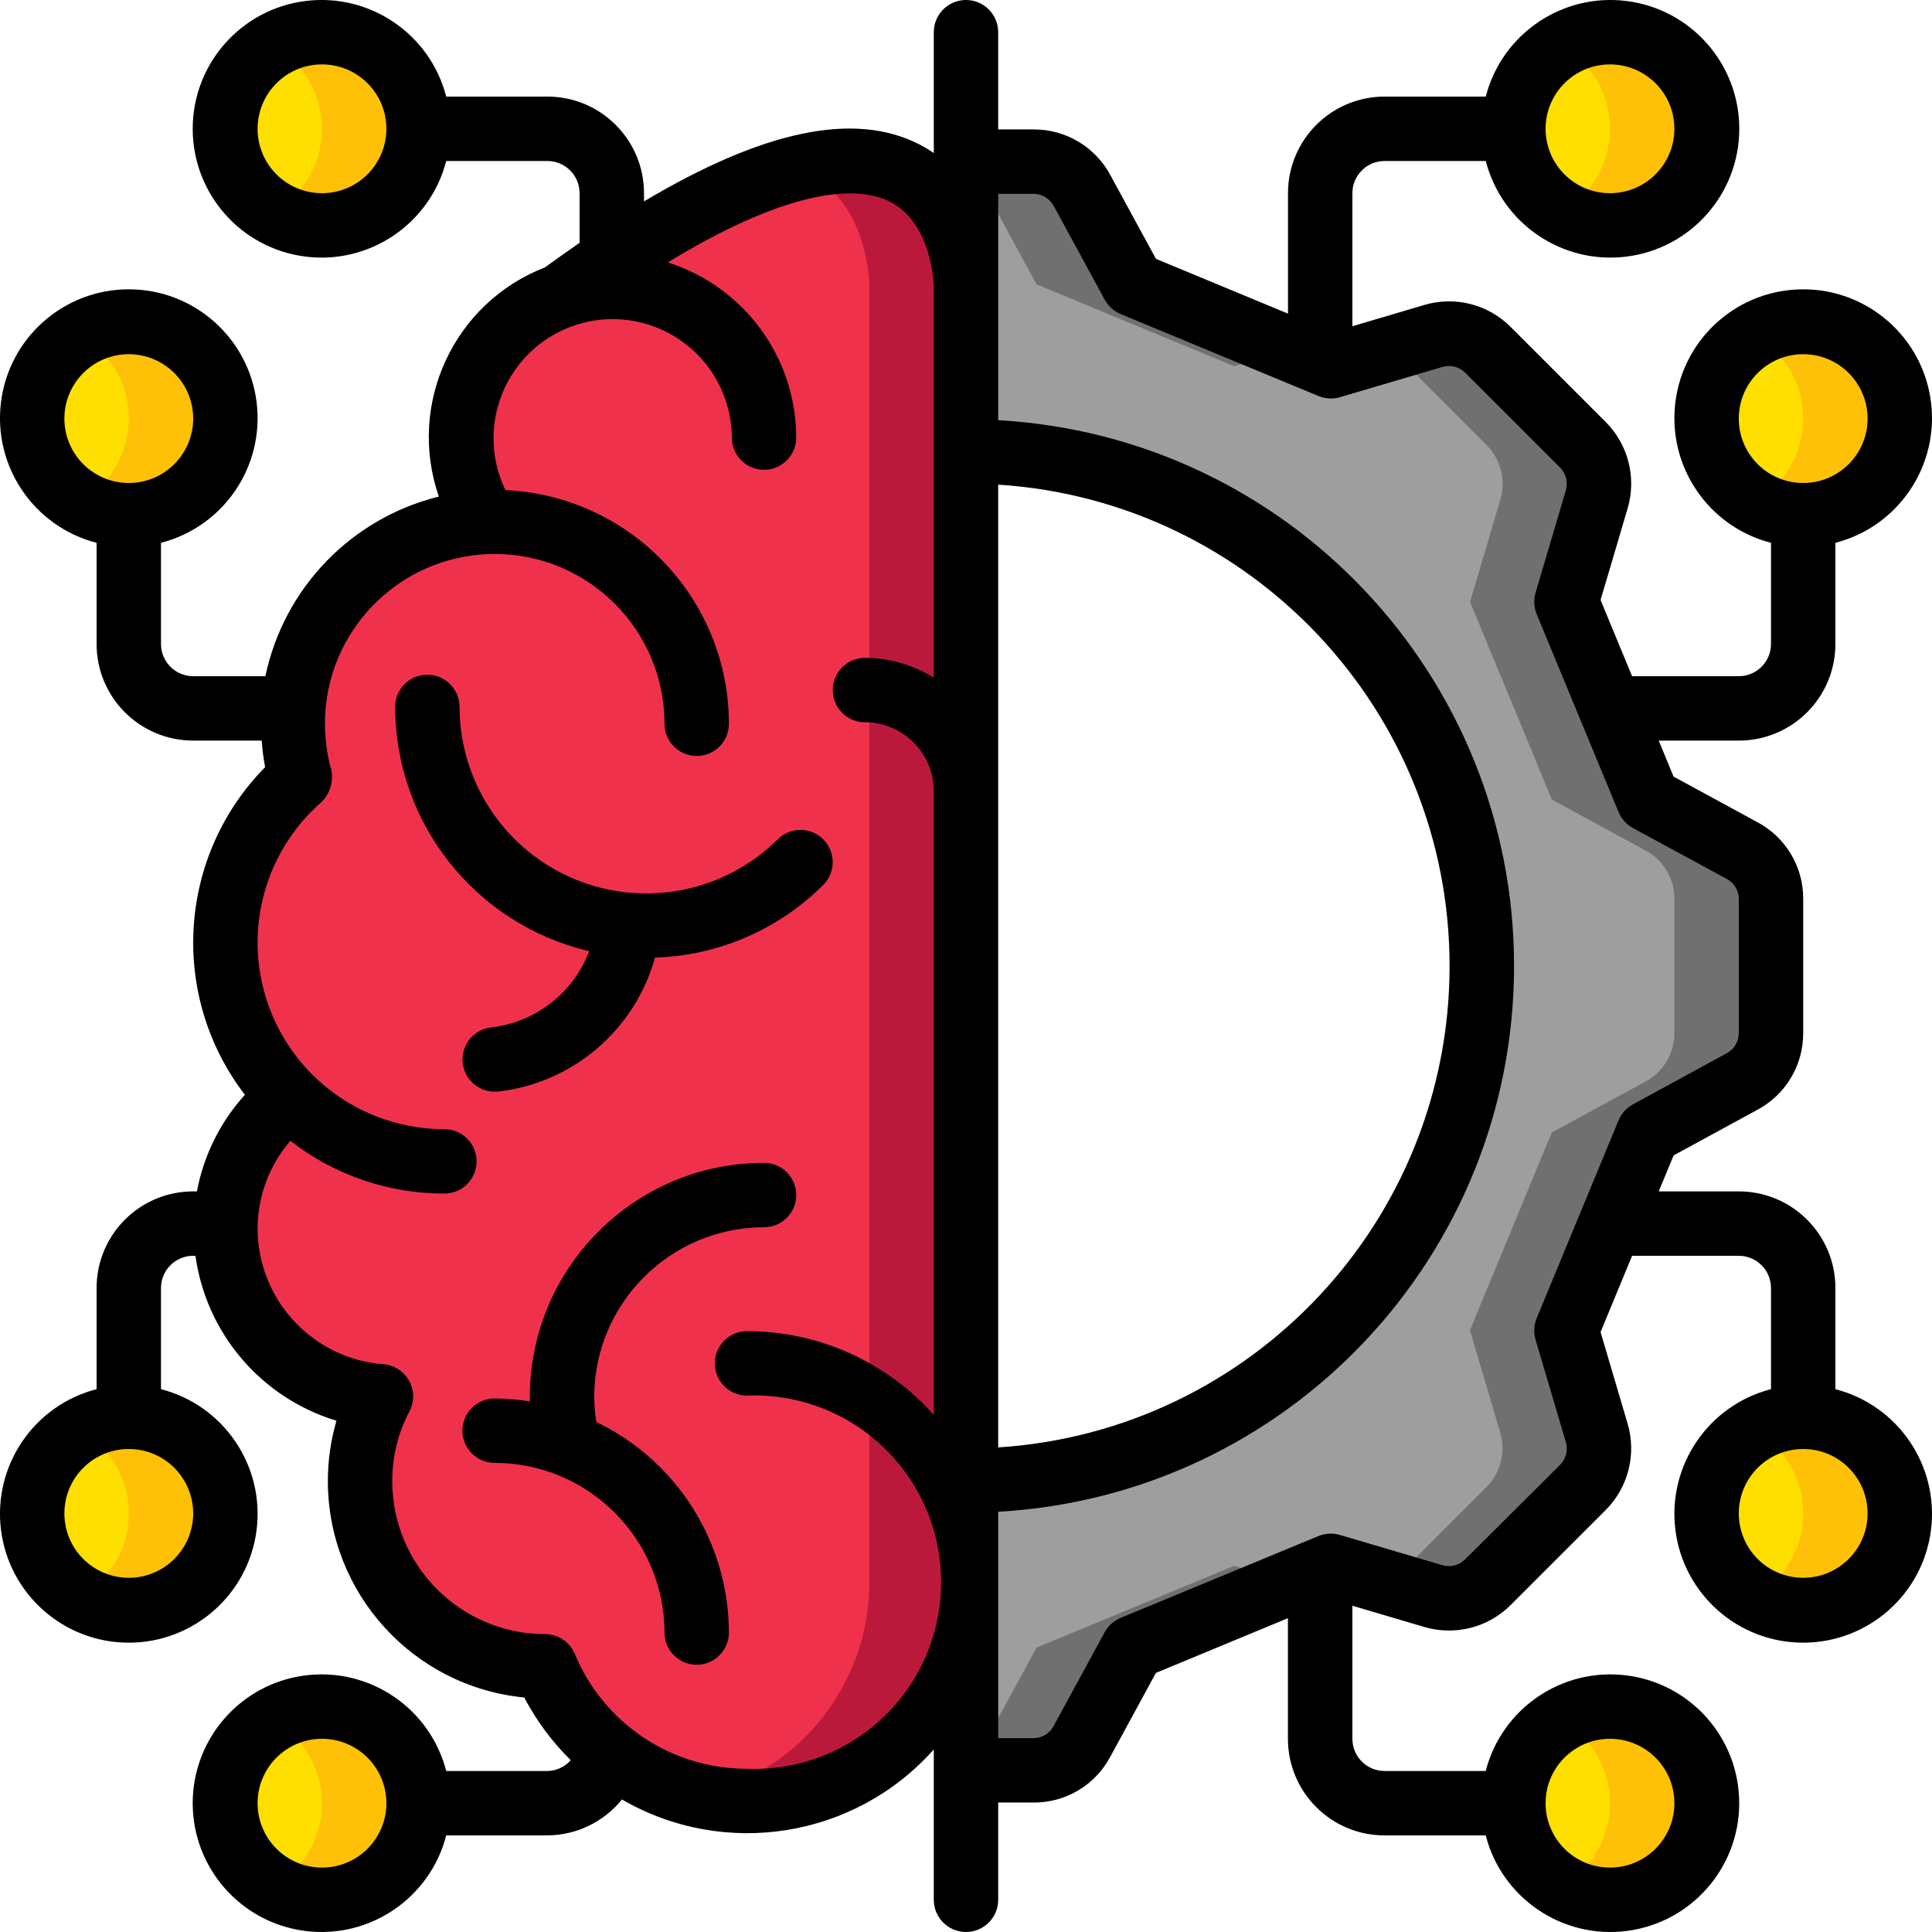 <?xml version="1.0" encoding="UTF-8"?>
<svg xmlns="http://www.w3.org/2000/svg" width="256" height="256" viewBox="0 0 256 256" fill="none">
  <g clip-path="url(#clip0_699_1937)">
    <path fill-rule="evenodd" clip-rule="evenodd" d="M74.384 39.116C68.635 41.178 64.139 45.748 62.17 51.529C60.202 57.311 60.975 63.675 64.272 68.817L64.14 69.209C49.94 69.96 38.806 81.682 38.787 95.901C38.792 98.328 39.122 100.743 39.769 103.082C33.737 108.36 30.158 115.897 29.879 123.907C29.6 131.917 32.647 139.685 38.297 145.369C31.111 151.067 28.153 160.588 30.845 169.354C33.537 178.121 41.328 184.341 50.474 185.024C48.642 188.487 47.692 192.348 47.709 196.266C47.704 202.774 50.288 209.017 54.889 213.619C59.491 218.221 65.734 220.804 72.242 220.8C77.591 233.514 91.151 240.705 104.677 238C118.202 235.294 127.953 223.44 127.999 209.647V37.913C127.999 37.913 127.999 -0.18 74.384 39.116Z" fill="#EF314C"></path>
    <path fill-rule="evenodd" clip-rule="evenodd" d="M105.62 22.297C115.199 25.834 115.199 37.913 115.199 37.913V209.646C115.192 223.138 105.877 234.842 92.731 237.875C101.315 239.898 110.353 237.86 117.238 232.349C124.124 226.837 128.092 218.465 127.999 209.646V37.913C127.999 37.913 127.999 16.639 105.62 22.297Z" fill="#BB193B"></path>
    <path fill-rule="evenodd" clip-rule="evenodd" d="M127.998 196.266C165.701 196.266 196.265 165.702 196.265 127.999C196.265 90.297 165.701 59.733 127.998 59.733L128.083 21.418H136.958C139.646 21.409 142.119 22.886 143.384 25.258L150.142 37.67L176.331 48.507L189.882 44.501C192.454 43.736 195.238 44.442 197.135 46.34L209.696 58.901C211.594 60.798 212.3 63.582 211.535 66.154L207.529 79.705L218.366 105.894L230.825 112.686C233.196 113.951 234.674 116.424 234.665 119.112V136.887C234.674 139.575 233.196 142.048 230.825 143.312L218.413 150.071L207.576 176.26L211.582 189.811C212.347 192.383 211.641 195.167 209.743 197.064L197.182 209.625C195.285 211.523 192.501 212.229 189.929 211.464L176.378 207.457L150.189 218.295L143.431 230.707C142.166 233.078 139.693 234.556 137.005 234.547H128.083L127.998 196.266Z" fill="#9E9E9E"></path>
    <path fill-rule="evenodd" clip-rule="evenodd" d="M163.545 207.475L137.356 218.312L130.597 230.724C130.011 231.829 129.142 232.759 128.08 233.42V234.581L136.959 234.581C139.647 234.59 142.12 233.112 143.385 230.741L150.143 218.329L170.998 209.698L163.545 207.475Z" fill="#707070"></path>
    <path fill-rule="evenodd" clip-rule="evenodd" d="M130.597 25.276L137.355 37.687L163.544 48.525L171.011 46.319L150.155 37.687L143.397 25.276C142.132 22.904 139.659 21.426 136.971 21.436L128.084 21.436V22.596C129.142 23.253 130.009 24.177 130.597 25.276Z" fill="#707070"></path>
    <path fill-rule="evenodd" clip-rule="evenodd" d="M230.826 112.687L218.414 105.929L207.577 79.74L211.583 66.189C212.348 63.617 211.642 60.833 209.744 58.936L197.183 46.375C195.287 44.477 192.502 43.771 189.93 44.536L184.208 46.243C184.268 46.302 184.345 46.332 184.4 46.392L196.962 58.953C198.86 60.85 199.566 63.634 198.8 66.206L194.794 79.757L205.631 105.946L218.026 112.687C220.398 113.952 221.876 116.425 221.866 119.113V136.888C221.876 139.576 220.398 142.049 218.026 143.314L205.614 150.072L194.777 176.261L198.783 189.812C199.548 192.384 198.842 195.168 196.944 197.065L184.383 209.626C184.328 209.686 184.251 209.716 184.191 209.775L189.913 211.482C192.485 212.247 195.269 211.541 197.166 209.643L209.727 197.082C211.625 195.185 212.331 192.401 211.566 189.829L207.56 176.278L218.397 150.089L230.826 143.314C233.198 142.049 234.676 139.576 234.666 136.888V119.113C234.676 116.425 233.198 113.952 230.826 112.687Z" fill="#707070"></path>
    <path d="M42.665 29.866C49.734 29.866 55.465 24.135 55.465 17.066C55.465 9.996 49.734 4.266 42.665 4.266C35.596 4.266 29.865 9.996 29.865 17.066C29.865 24.135 35.596 29.866 42.665 29.866Z" fill="#FFDF00"></path>
    <path fill-rule="evenodd" clip-rule="evenodd" d="M42.666 4.266C40.412 4.277 38.203 4.89 36.266 6.041C40.222 8.301 42.664 12.509 42.664 17.066C42.664 21.623 40.222 25.83 36.266 28.091C38.203 29.241 40.412 29.854 42.666 29.866C49.735 29.866 55.466 24.135 55.466 17.066C55.466 9.996 49.735 4.266 42.666 4.266Z" fill="#FEC108"></path>
    <path d="M17.066 68.266C24.135 68.266 29.866 62.535 29.866 55.466C29.866 48.397 24.135 42.666 17.066 42.666C9.996 42.666 4.266 48.397 4.266 55.466C4.266 62.535 9.996 68.266 17.066 68.266Z" fill="#FFDF00"></path>
    <path fill-rule="evenodd" clip-rule="evenodd" d="M17.066 42.666C14.813 42.678 12.603 43.29 10.666 44.441C14.623 46.702 17.065 50.909 17.065 55.466C17.065 60.023 14.623 64.231 10.666 66.491C12.603 67.642 14.813 68.254 17.066 68.266C24.135 68.266 29.866 62.535 29.866 55.466C29.866 48.397 24.135 42.666 17.066 42.666Z" fill="#FEC108"></path>
    <path d="M17.066 213.332C24.135 213.332 29.866 207.602 29.866 200.532C29.866 193.463 24.135 187.732 17.066 187.732C9.996 187.732 4.266 193.463 4.266 200.532C4.266 207.602 9.996 213.332 17.066 213.332Z" fill="#FFDF00"></path>
    <path fill-rule="evenodd" clip-rule="evenodd" d="M17.066 187.732C14.813 187.744 12.603 188.357 10.666 189.507C14.623 191.768 17.065 195.975 17.065 200.532C17.065 205.089 14.623 209.297 10.666 211.557C12.603 212.708 14.813 213.321 17.066 213.332C24.135 213.332 29.866 207.602 29.866 200.532C29.866 193.463 24.135 187.732 17.066 187.732Z" fill="#FEC108"></path>
    <path d="M42.665 251.733C49.734 251.733 55.465 246.002 55.465 238.933C55.465 231.864 49.734 226.133 42.665 226.133C35.596 226.133 29.865 231.864 29.865 238.933C29.865 246.002 35.596 251.733 42.665 251.733Z" fill="#FFDF00"></path>
    <path fill-rule="evenodd" clip-rule="evenodd" d="M42.666 226.133C40.412 226.145 38.203 226.757 36.266 227.908C40.222 230.168 42.664 234.376 42.664 238.933C42.664 243.49 40.222 247.697 36.266 249.958C38.203 251.108 40.412 251.721 42.666 251.733C49.735 251.733 55.466 246.002 55.466 238.933C55.466 231.864 49.735 226.133 42.666 226.133Z" fill="#FEC108"></path>
    <path d="M213.333 29.866C220.402 29.866 226.133 24.135 226.133 17.066C226.133 9.996 220.402 4.266 213.333 4.266C206.264 4.266 200.533 9.996 200.533 17.066C200.533 24.135 206.264 29.866 213.333 29.866Z" fill="#FFDF00"></path>
    <path fill-rule="evenodd" clip-rule="evenodd" d="M213.332 4.266C211.078 4.277 208.869 4.89 206.932 6.041C210.888 8.301 213.33 12.509 213.33 17.066C213.33 21.623 210.888 25.83 206.932 28.091C208.869 29.241 211.078 29.854 213.332 29.866C220.401 29.866 226.132 24.135 226.132 17.066C226.132 9.996 220.401 4.266 213.332 4.266Z" fill="#FEC108"></path>
    <path d="M238.933 68.266C246.002 68.266 251.733 62.535 251.733 55.466C251.733 48.397 246.002 42.666 238.933 42.666C231.864 42.666 226.133 48.397 226.133 55.466C226.133 62.535 231.864 68.266 238.933 68.266Z" fill="#FFDF00"></path>
    <path fill-rule="evenodd" clip-rule="evenodd" d="M238.933 42.666C236.68 42.678 234.471 43.29 232.533 44.441C236.49 46.702 238.932 50.909 238.932 55.466C238.932 60.023 236.49 64.231 232.533 66.491C234.471 67.642 236.68 68.254 238.933 68.266C246.002 68.266 251.733 62.535 251.733 55.466C251.733 48.397 246.002 42.666 238.933 42.666Z" fill="#FEC108"></path>
    <path d="M238.933 213.332C246.002 213.332 251.733 207.602 251.733 200.532C251.733 193.463 246.002 187.732 238.933 187.732C231.864 187.732 226.133 193.463 226.133 200.532C226.133 207.602 231.864 213.332 238.933 213.332Z" fill="#FFDF00"></path>
    <path fill-rule="evenodd" clip-rule="evenodd" d="M238.933 187.732C236.68 187.744 234.471 188.357 232.533 189.507C236.49 191.768 238.932 195.975 238.932 200.532C238.932 205.089 236.49 209.297 232.533 211.557C234.471 212.708 236.68 213.321 238.933 213.332C246.002 213.332 251.733 207.602 251.733 200.532C251.733 193.463 246.002 187.732 238.933 187.732Z" fill="#FEC108"></path>
    <path d="M213.333 251.733C220.402 251.733 226.133 246.002 226.133 238.933C226.133 231.864 220.402 226.133 213.333 226.133C206.264 226.133 200.533 231.864 200.533 238.933C200.533 246.002 206.264 251.733 213.333 251.733Z" fill="#FFDF00"></path>
    <path fill-rule="evenodd" clip-rule="evenodd" d="M213.332 226.133C211.078 226.145 208.869 226.757 206.932 227.908C210.888 230.168 213.33 234.376 213.33 238.933C213.33 243.49 210.888 247.697 206.932 249.958C208.869 251.108 211.078 251.721 213.332 251.733C220.401 251.733 226.132 246.002 226.132 238.933C226.132 231.864 220.401 226.133 213.332 226.133Z" fill="#FEC108"></path>
    <path fill-rule="evenodd" clip-rule="evenodd" d="M66 144.64C75.898 143.506 84.121 136.485 86.791 126.887C95.203 126.625 103.198 123.161 109.14 117.201C110.757 115.527 110.734 112.866 109.088 111.22C107.442 109.574 104.781 109.551 103.107 111.168C96.027 118.223 85.399 120.327 76.166 116.5C66.933 112.674 60.907 103.67 60.893 93.675C60.893 91.319 58.983 89.408 56.626 89.408C54.27 89.408 52.359 91.319 52.359 93.675C52.391 109.12 63.039 122.517 78.079 126.033C75.975 131.563 70.968 135.462 65.091 136.145C62.841 136.393 61.176 138.355 61.297 140.615C61.419 142.875 63.284 144.648 65.548 144.653C65.698 144.657 65.85 144.652 66 144.64Z" fill="black"></path>
    <path fill-rule="evenodd" clip-rule="evenodd" d="M79.018 188.424C78.842 187.329 78.748 186.223 78.737 185.114C78.751 172.692 88.818 162.627 101.239 162.615C103.595 162.615 105.506 160.705 105.506 158.349C105.506 155.992 103.595 154.082 101.239 154.082C84.107 154.098 70.222 167.981 70.203 185.114C70.203 185.31 70.233 185.502 70.237 185.698C68.685 185.448 67.116 185.317 65.544 185.306C63.188 185.306 61.277 187.216 61.277 189.572C61.277 191.929 63.188 193.839 65.544 193.839C77.96 193.848 88.027 203.904 88.051 216.32C88.051 218.676 89.961 220.587 92.317 220.587C94.674 220.587 96.584 218.676 96.584 216.32C96.559 204.423 89.736 193.588 79.018 188.424Z" fill="black"></path>
    <path d="M243.199 85.333V71.927C251.521 69.778 256.946 61.777 255.863 53.252C254.78 44.726 247.527 38.335 238.933 38.335C230.338 38.335 223.085 44.726 222.002 53.252C220.919 61.777 226.345 69.778 234.666 71.927V85.333C234.666 87.689 232.756 89.599 230.399 89.599H216.26L212.083 79.504L215.654 67.413C216.88 63.33 215.762 58.904 212.744 55.893L200.183 43.332C197.183 40.313 192.763 39.194 188.688 40.422L179.199 43.229V25.599C179.199 23.243 181.11 21.333 183.466 21.333H196.872C199.02 29.654 207.021 35.08 215.547 33.997C224.073 32.914 230.463 25.66 230.463 17.066C230.463 8.472 224.073 1.218 215.547 0.135C207.021 -0.948 199.02 4.478 196.872 12.799H183.466C176.397 12.799 170.666 18.53 170.666 25.599V41.557L153.173 34.303L147.178 23.295C145.188 19.498 141.246 17.129 136.959 17.151H132.266V4.266C132.266 1.91 130.356 -0.001 127.999 -0.001C125.643 -0.001 123.733 1.91 123.733 4.266V20.283C123.104 19.845 122.445 19.452 121.761 19.105C113.19 14.749 101.188 17.254 85.333 26.687V25.599C85.333 18.53 79.602 12.799 72.533 12.799H59.127C56.978 4.478 48.977 -0.948 40.452 0.135C31.926 1.218 25.535 8.472 25.535 17.066C25.535 25.66 31.926 32.914 40.452 33.997C48.977 35.08 56.978 29.654 59.127 21.333H72.533C74.889 21.333 76.799 23.243 76.799 25.599V32.174C75.293 33.211 73.766 34.308 72.2 35.434C60.114 40.132 53.908 53.547 58.15 65.8C46.555 68.663 37.623 77.912 35.165 89.599H25.599C23.243 89.599 21.333 87.689 21.333 85.333V71.927C29.654 69.778 35.08 61.777 33.997 53.252C32.914 44.726 25.66 38.335 17.066 38.335C8.472 38.335 1.218 44.726 0.135 53.252C-0.948 61.777 4.478 69.778 12.799 71.927V85.333C12.799 92.402 18.53 98.133 25.599 98.133H34.675C34.759 99.314 34.912 100.489 35.131 101.653C23.526 113.426 22.383 131.955 32.452 145.066C29.188 148.661 26.987 153.093 26.094 157.866H25.599C18.53 157.866 12.799 163.597 12.799 170.666V184.072C4.478 186.22 -0.948 194.221 0.135 202.747C1.218 211.273 8.472 217.663 17.066 217.663C25.66 217.663 32.914 211.273 33.997 202.747C35.08 194.221 29.654 186.22 21.333 184.072V170.666C21.333 168.31 23.243 166.399 25.599 166.399H25.898C27.331 176.704 34.625 185.235 44.582 188.253C43.823 190.856 43.44 193.554 43.443 196.266C43.46 211.09 54.715 223.486 69.469 224.929C71.076 228.002 73.155 230.804 75.63 233.232C74.847 234.126 73.721 234.647 72.533 234.666H59.127C56.978 226.345 48.977 220.919 40.452 222.002C31.926 223.085 25.535 230.338 25.535 238.933C25.535 247.527 31.926 254.78 40.452 255.863C48.977 256.946 56.978 251.521 59.127 243.199H72.533C76.373 243.174 79.999 241.426 82.41 238.438C96.009 246.327 113.282 243.557 123.733 231.812V251.733C123.733 254.089 125.643 255.999 127.999 255.999C130.356 255.999 132.266 254.089 132.266 251.733V238.847H136.959C141.217 238.87 145.135 236.526 147.127 232.763L153.164 221.67L170.657 214.416V230.399C170.657 237.469 176.388 243.199 183.457 243.199H196.863C199.012 251.521 207.013 256.946 215.539 255.863C224.064 254.78 230.455 247.527 230.455 238.933C230.455 230.338 224.064 223.085 215.539 222.002C207.013 220.919 199.012 226.345 196.863 234.666H183.466C181.11 234.666 179.199 232.756 179.199 230.399V212.769L188.667 215.564C192.749 216.794 197.177 215.678 200.187 212.659L212.744 200.106C215.756 197.102 216.875 192.687 215.658 188.612L212.083 176.503L216.26 166.399H230.399C232.756 166.399 234.666 168.31 234.666 170.666V184.072C226.345 186.22 220.919 194.221 222.002 202.747C223.085 211.273 230.338 217.663 238.933 217.663C247.527 217.663 254.78 211.273 255.863 202.747C256.946 194.221 251.521 186.22 243.199 184.072V170.666C243.199 163.597 237.469 157.866 230.399 157.866H219.788L221.764 153.096L232.784 147.097C236.579 145.109 238.95 141.171 238.933 136.887V119.112C238.957 114.852 236.613 110.931 232.848 108.936L221.755 102.903L219.788 98.133H230.399C237.469 98.133 243.199 92.402 243.199 85.333ZM230.399 55.466C230.399 50.753 234.22 46.933 238.933 46.933C243.645 46.933 247.466 50.753 247.466 55.466C247.466 60.179 243.645 63.999 238.933 63.999C234.22 63.999 230.399 60.179 230.399 55.466ZM213.333 8.533C218.045 8.533 221.866 12.353 221.866 17.066C221.866 21.779 218.045 25.599 213.333 25.599C208.62 25.599 204.799 21.779 204.799 17.066C204.799 12.353 208.62 8.533 213.333 8.533ZM42.666 25.599C37.953 25.599 34.133 21.779 34.133 17.066C34.133 12.353 37.953 8.533 42.666 8.533C47.379 8.533 51.199 12.353 51.199 17.066C51.199 19.329 50.3 21.5 48.7 23.1C47.1 24.7 44.929 25.599 42.666 25.599ZM8.533 55.466C8.533 50.753 12.353 46.933 17.066 46.933C21.779 46.933 25.599 50.753 25.599 55.466C25.599 60.179 21.779 63.999 17.066 63.999C14.803 63.999 12.632 63.1 11.032 61.5C9.432 59.9 8.533 57.729 8.533 55.466ZM25.599 200.533C25.599 205.245 21.779 209.066 17.066 209.066C12.353 209.066 8.533 205.245 8.533 200.533C8.533 195.82 12.353 191.999 17.066 191.999C19.329 191.999 21.5 192.898 23.1 194.499C24.7 196.099 25.599 198.269 25.599 200.533ZM42.666 247.466C37.953 247.466 34.133 243.645 34.133 238.933C34.133 234.22 37.953 230.399 42.666 230.399C47.379 230.399 51.199 234.22 51.199 238.933C51.199 243.645 47.379 247.466 42.666 247.466ZM213.333 230.399C218.045 230.399 221.866 234.22 221.866 238.933C221.866 243.645 218.045 247.466 213.333 247.466C208.62 247.466 204.799 243.645 204.799 238.933C204.799 234.22 208.62 230.399 213.333 230.399ZM247.466 200.533C247.466 205.245 243.645 209.066 238.933 209.066C234.22 209.066 230.399 205.245 230.399 200.533C230.399 195.82 234.22 191.999 238.933 191.999C243.645 191.999 247.466 195.82 247.466 200.533ZM132.266 64.217C165.902 66.384 192.075 94.298 192.075 128.004C192.075 161.709 165.902 189.623 132.266 191.79V64.217ZM98.986 234.372C88.999 234.388 79.987 228.381 76.159 219.157C75.497 217.569 73.946 216.534 72.225 216.533C61.044 216.512 51.988 207.447 51.976 196.266C51.964 193.048 52.742 189.876 54.241 187.029C54.919 185.755 54.907 184.225 54.21 182.962C53.513 181.7 52.224 180.875 50.785 180.769C41.406 180.032 34.161 172.22 34.133 162.811C34.137 158.533 35.678 154.399 38.476 151.163C44.306 155.705 51.489 158.166 58.879 158.152C61.236 158.152 63.146 156.242 63.146 153.885C63.146 151.529 61.236 149.619 58.879 149.619C48.575 149.63 39.344 143.248 35.715 133.603C32.086 123.959 34.82 113.075 42.576 106.291C43.736 105.169 44.23 103.526 43.882 101.951C43.337 99.981 43.059 97.946 43.054 95.901C43.054 83.476 53.127 73.403 65.552 73.403C77.978 73.403 88.05 83.476 88.05 95.901C88.05 98.258 89.961 100.168 92.317 100.168C94.674 100.168 96.584 98.258 96.584 95.901C96.556 79.334 83.523 65.707 66.973 64.942C64.15 59.104 65.185 52.133 69.582 47.366C73.98 42.599 80.845 41.007 86.891 43.351C92.938 45.695 96.936 51.498 96.972 57.983C96.972 60.34 98.882 62.25 101.239 62.25C103.595 62.25 105.505 60.34 105.505 57.983C105.489 47.364 98.602 37.976 88.477 34.773C105.996 24.106 114.286 24.908 117.866 26.696C123.583 29.555 123.733 37.849 123.733 37.913V89.787C120.993 88.091 117.837 87.186 114.615 87.172C112.258 87.172 110.348 89.082 110.348 91.438C110.348 93.795 112.258 95.705 114.615 95.705C119.646 95.712 123.723 99.787 123.733 104.819V187.481C117.443 180.424 108.439 176.387 98.986 176.388C96.63 176.388 94.719 178.298 94.719 180.654C94.719 183.011 96.63 184.921 98.986 184.921C108.053 184.564 116.588 189.197 121.228 196.995C125.867 204.793 125.867 214.504 121.228 222.302C116.588 230.1 108.053 234.729 98.986 234.372ZM228.833 116.479C229.801 117.008 230.401 118.023 230.399 119.125V136.9C230.395 138.027 229.765 139.059 228.765 139.579L216.353 146.346C215.494 146.818 214.824 147.571 214.455 148.479L203.622 174.664C203.247 175.566 203.193 176.569 203.468 177.505L207.479 191.073C207.801 192.148 207.506 193.312 206.711 194.103L194.133 206.63C193.333 207.422 192.163 207.712 191.086 207.385L177.535 203.383C176.6 203.108 175.598 203.163 174.698 203.536L148.513 214.369C147.605 214.739 146.852 215.409 146.38 216.268L139.592 228.744C139.064 229.712 138.049 230.314 136.947 230.314H132.266V200.315C170.623 198.149 200.618 166.413 200.618 127.995C200.618 89.577 170.623 57.841 132.266 55.675V25.685H136.959C138.084 25.69 139.114 26.317 139.635 27.314L146.393 39.73C146.865 40.59 147.618 41.26 148.526 41.629L174.715 52.479C175.616 52.853 176.617 52.907 177.552 52.633L191.125 48.622C192.198 48.304 193.359 48.599 194.15 49.39L206.711 61.947C207.508 62.746 207.801 63.918 207.475 64.998L203.468 78.549C203.193 79.486 203.247 80.489 203.622 81.39L214.455 107.575C214.824 108.483 215.494 109.236 216.353 109.708L228.833 116.479Z" fill="black"></path>
  </g>
  <defs>
    <clipPath id="clip0_699_1937">
      <rect width="256" height="256" fill="white"></rect>
    </clipPath>
  </defs>
</svg>
